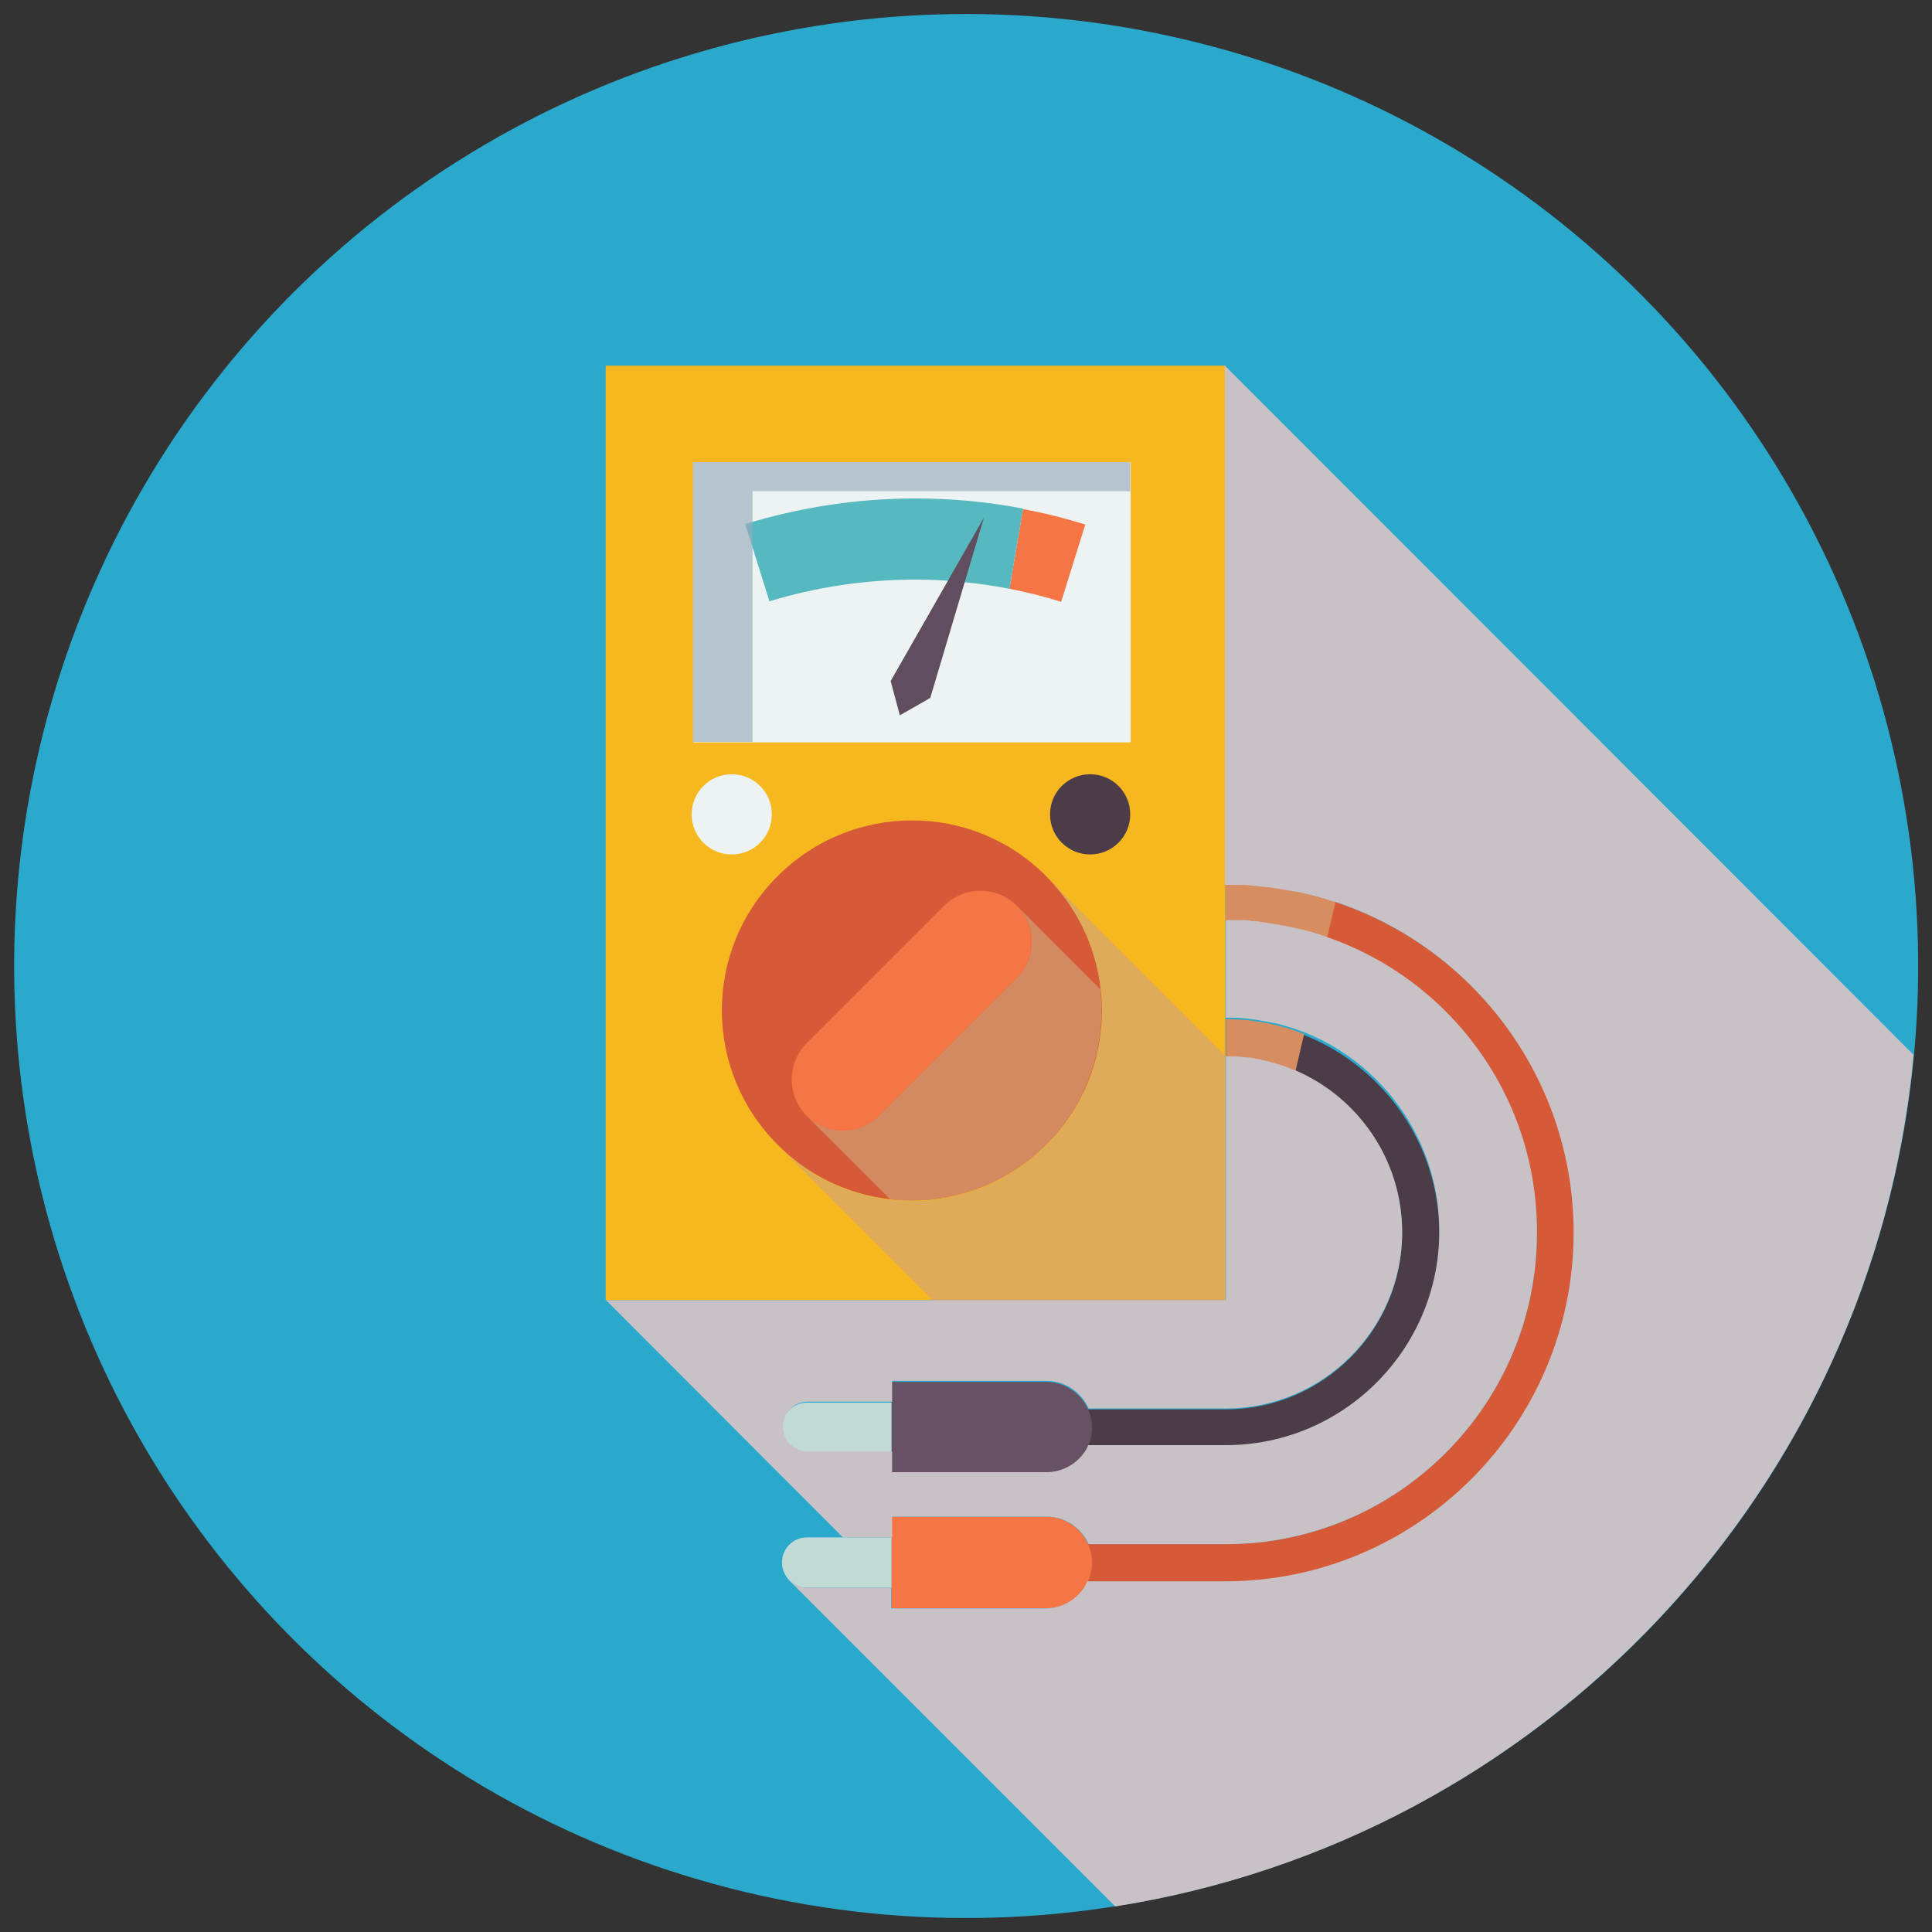<?xml version="1.0" encoding="UTF-8"?>
<svg xmlns="http://www.w3.org/2000/svg" viewBox="0 0 40 40">
  <rect x="0" y="0" width="40" height="40" fill="#333333" stroke="none"/>
  <defs>
    <style>
      .uuid-b04eb468-4a99-454b-8f55-19ed44378d78 {
        fill: #edf3f2;
      }

      .uuid-39cb02e3-9628-4d63-a1a8-a0a691b54153 {
        fill: #56b9bf;
      }

      .uuid-cef597d1-56b4-47c2-ba99-158809d7799b {
        fill: #c1dad5;
      }

      .uuid-1b9910ec-0998-4f75-ad70-3476f2fb63e4 {
        fill: #4b3c48;
      }

      .uuid-ea8dc6bc-9209-4cef-9072-ee507432290f {
        fill: #2ba9cc;
      }

      .uuid-002c5a20-417a-47b5-822f-e95750e7d239 {
        isolation: isolate;
      }

      .uuid-f341d6b6-ba06-414e-a785-123a76ed743b {
        fill: #d65a38;
      }

      .uuid-51d78275-3b9d-4d7f-954d-da666857e411 {
        fill: #c8c2c7;
      }

      .uuid-51d78275-3b9d-4d7f-954d-da666857e411, .uuid-b24caad3-41dc-4541-9fdb-a71a66ec205b, .uuid-0de69199-d033-4b4a-934d-aef69e8317a2, .uuid-8a9dc3f9-c7de-44a7-8178-98afff5423bb {
        mix-blend-mode: multiply;
      }

      .uuid-b24caad3-41dc-4541-9fdb-a71a66ec205b {
        fill: #d1a577;
      }

      .uuid-b24caad3-41dc-4541-9fdb-a71a66ec205b, .uuid-0de69199-d033-4b4a-934d-aef69e8317a2 {
        opacity: .65;
      }

      .uuid-0de69199-d033-4b4a-934d-aef69e8317a2 {
        fill: #97abbd;
      }

      .uuid-c0d2e60a-2702-41a9-8e52-9d36c220be00 {
        fill: #f7b81f;
      }

      .uuid-8a9dc3f9-c7de-44a7-8178-98afff5423bb {
        fill: #d68d60;
      }

      .uuid-990d7793-cfde-4e0e-9096-3b798cea4a7f {
        fill: #f57545;
      }

      .uuid-97f5cb3e-060c-4474-8689-08fbb1dc3083 {
        fill: #604d5d;
      }

      .uuid-81f632b5-b90b-49c6-b584-e33737fe3e61 {
        fill: #675263;
      }
    </style>
  </defs>
  <g class="uuid-002c5a20-417a-47b5-822f-e95750e7d239">
    <g id="uuid-91ebfb52-85e7-48b3-821f-73e33769f5de" data-name="Layer 1">
      <g>
        <circle class="uuid-ea8dc6bc-9209-4cef-9072-ee507432290f" cx="20" cy="20" r="19.71" transform="translate(-4.1 34.8) rotate(-76.55)"/>
        <g>
          <rect class="uuid-c0d2e60a-2702-41a9-8e52-9d36c220be00" x="12.54" y="7.57" width="12.83" height="19.35"/>
          <rect class="uuid-b04eb468-4a99-454b-8f55-19ed44378d78" x="14.35" y="9.57" width="9.06" height="5.8"/>
          <path class="uuid-f341d6b6-ba06-414e-a785-123a76ed743b" d="M21.66,23.7c-1.54,1.54-4.03,1.54-5.56,0-1.54-1.54-1.54-4.03,0-5.56,1.54-1.54,4.03-1.54,5.56,0,1.54,1.54,1.54,4.03,0,5.56Z"/>
          <path class="uuid-b24caad3-41dc-4541-9fdb-a71a66ec205b" d="M25.37,21.86v5.07h-6.05l-3.22-3.22c1.54,1.54,4.02,1.54,5.56,0,1.54-1.54,1.54-4.03,0-5.56l3.71,3.71Z"/>
          <path class="uuid-990d7793-cfde-4e0e-9096-3b798cea4a7f" d="M18.2,23.1c-.41,.41-1.09,.41-1.5,0h0c-.41-.41-.41-1.09,0-1.5l2.85-2.85c.41-.41,1.09-.41,1.5,0h0c.41,.41,.41,1.09,0,1.5l-2.85,2.85Z"/>
          <path class="uuid-b24caad3-41dc-4541-9fdb-a71a66ec205b" d="M21.66,23.7c-.88,.88-2.08,1.26-3.23,1.13l-1.73-1.73c.41,.41,1.09,.41,1.5,0l2.85-2.85c.21-.21,.31-.48,.31-.75s-.1-.54-.31-.75l1.73,1.73c.13,1.15-.25,2.35-1.13,3.23Z"/>
          <path class="uuid-990d7793-cfde-4e0e-9096-3b798cea4a7f" d="M22.47,10.86l-.5,1.6c-.35-.11-.71-.2-1.07-.27l.28-1.65c.44,.08,.87,.19,1.29,.32Z"/>
          <path class="uuid-39cb02e3-9628-4d63-a1a8-a0a691b54153" d="M21.18,10.54l-.28,1.65c-.63-.12-1.28-.19-1.95-.19-1.05,0-2.07,.16-3.02,.45l-.5-1.6c1.11-.34,2.29-.53,3.52-.53,.76,0,1.51,.07,2.23,.21Z"/>
          <polygon class="uuid-97f5cb3e-060c-4474-8689-08fbb1dc3083" points="18.44 14.1 18.63 14.81 19.26 14.45 20.37 10.72 18.44 14.1"/>
          <path class="uuid-cef597d1-56b4-47c2-ba99-158809d7799b" d="M18.46,31.83h-1.75c-.29,0-.52,.23-.52,.52,0,.14,.06,.27,.15,.37,.09,.09,.22,.15,.37,.15h1.75v-1.04Z"/>
          <path class="uuid-cef597d1-56b4-47c2-ba99-158809d7799b" d="M18.46,29.04h-1.75c-.29,0-.52,.23-.52,.52,0,.14,.06,.27,.15,.37,.09,.09,.22,.15,.37,.15h1.75v-1.04Z"/>
          <path class="uuid-f341d6b6-ba06-414e-a785-123a76ed743b" d="M25.38,18.31h0v.78h0c3.55,0,6.44,2.89,6.44,6.44s-2.89,6.44-6.44,6.44h-2.91v.78h2.91c3.98,0,7.22-3.24,7.22-7.22s-3.24-7.22-7.22-7.22Z"/>
          <path class="uuid-1b9910ec-0998-4f75-ad70-3476f2fb63e4" d="M25.38,21.1h0v.78h0c2.01,0,3.65,1.64,3.65,3.65s-1.64,3.65-3.65,3.65h-2.91v.78h2.91c2.44,0,4.42-1.99,4.42-4.42s-1.99-4.42-4.42-4.42Z"/>
          <path class="uuid-8a9dc3f9-c7de-44a7-8178-98afff5423bb" d="M27.65,18.68l-.18,.76c-.66-.23-1.36-.35-2.1-.35h0v-.78h0c.79,0,1.56,.13,2.28,.37Z"/>
          <path class="uuid-8a9dc3f9-c7de-44a7-8178-98afff5423bb" d="M27,21.41l-.18,.77c-.44-.19-.93-.3-1.44-.3h0v-.78h0c.57,0,1.12,.11,1.62,.31Z"/>
          <path class="uuid-990d7793-cfde-4e0e-9096-3b798cea4a7f" d="M18.46,31.4h3.2c.52,0,.95,.43,.95,.95,0,.26-.11,.5-.28,.67-.17,.17-.41,.28-.67,.28h-3.2v-1.9Z"/>
          <path class="uuid-81f632b5-b90b-49c6-b584-e33737fe3e61" d="M18.46,28.61h3.2c.52,0,.95,.43,.95,.95,0,.26-.11,.5-.28,.67-.17,.17-.41,.28-.67,.28h-3.2v-1.9Z"/>
          <polygon class="uuid-0de69199-d033-4b4a-934d-aef69e8317a2" points="23.4 9.57 23.4 10.17 15.58 10.17 15.58 15.36 14.35 15.36 14.35 9.57 23.4 9.57"/>
          <path class="uuid-b04eb468-4a99-454b-8f55-19ed44378d78" d="M15.98,16.86c0,.46-.37,.83-.83,.83s-.83-.37-.83-.83,.37-.83,.83-.83,.83,.37,.83,.83Z"/>
          <path class="uuid-1b9910ec-0998-4f75-ad70-3476f2fb63e4" d="M23.4,16.86c0,.46-.37,.83-.83,.83s-.83-.37-.83-.83,.37-.83,.83-.83,.83,.37,.83,.83Z"/>
        </g>
        <path class="uuid-51d78275-3b9d-4d7f-954d-da666857e411" d="M39.62,21.83c-.83,9-7.7,16.25-16.53,17.64l-6.75-6.75c.09,.09,.22,.15,.37,.15h1.74v.43h3.2c.26,0,.5-.11,.67-.28,.08-.08,.15-.17,.19-.28h2.85c3.98,0,7.22-3.24,7.22-7.22,0-3.18-2.07-5.9-4.94-6.85,0,0-.02,0-.02,0-.06-.02-.13-.04-.19-.06-.2-.06-.4-.11-.61-.15-.12-.02-.23-.04-.36-.06-.1-.02-.2-.03-.31-.04-.15-.02-.29-.03-.44-.04-.11,0-.23,0-.35,0h0V7.57l14.25,14.26Z"/>
        <path class="uuid-51d78275-3b9d-4d7f-954d-da666857e411" d="M31.82,25.53c0,3.55-2.89,6.44-6.44,6.44h-2.84c-.15-.33-.48-.57-.87-.57h-3.2v.43h-1.02l-4.9-4.91h12.83v-5.05h0c.14,0,.27,0,.4,.02,.11,0,.22,.03,.33,.05,.13,.03,.25,.06,.37,.1,.11,.03,.21,.07,.32,.12,0,0,.02,0,.02,0,1.3,.56,2.21,1.85,2.21,3.35,0,2.01-1.64,3.65-3.65,3.65h-2.84c-.15-.33-.48-.57-.87-.57h-3.2v.43h-1.74c-.29,0-.52,.23-.52,.52,0,.14,.06,.27,.15,.36,.09,.09,.22,.15,.37,.15h1.74v.43h3.2c.26,0,.5-.11,.67-.28,.08-.08,.15-.17,.19-.28h2.85c2.44,0,4.42-1.99,4.42-4.43,0-1.87-1.16-3.47-2.8-4.12-.11-.04-.21-.08-.33-.11-.11-.04-.23-.07-.35-.09-.03,0-.07-.02-.11-.02-.05-.01-.11-.02-.16-.03-.07-.01-.15-.02-.22-.03-.15-.02-.3-.02-.45-.02h0v-2.02h0c.11,0,.22,0,.33,0,.07,0,.15,0,.22,.02,.06,0,.11,0,.17,.02,.07,0,.14,.02,.21,.03,.23,.03,.45,.08,.67,.13,.17,.04,.33,.09,.49,.15,2.53,.87,4.35,3.27,4.35,6.09Z"/>
      </g>
    </g>
  </g>
</svg>